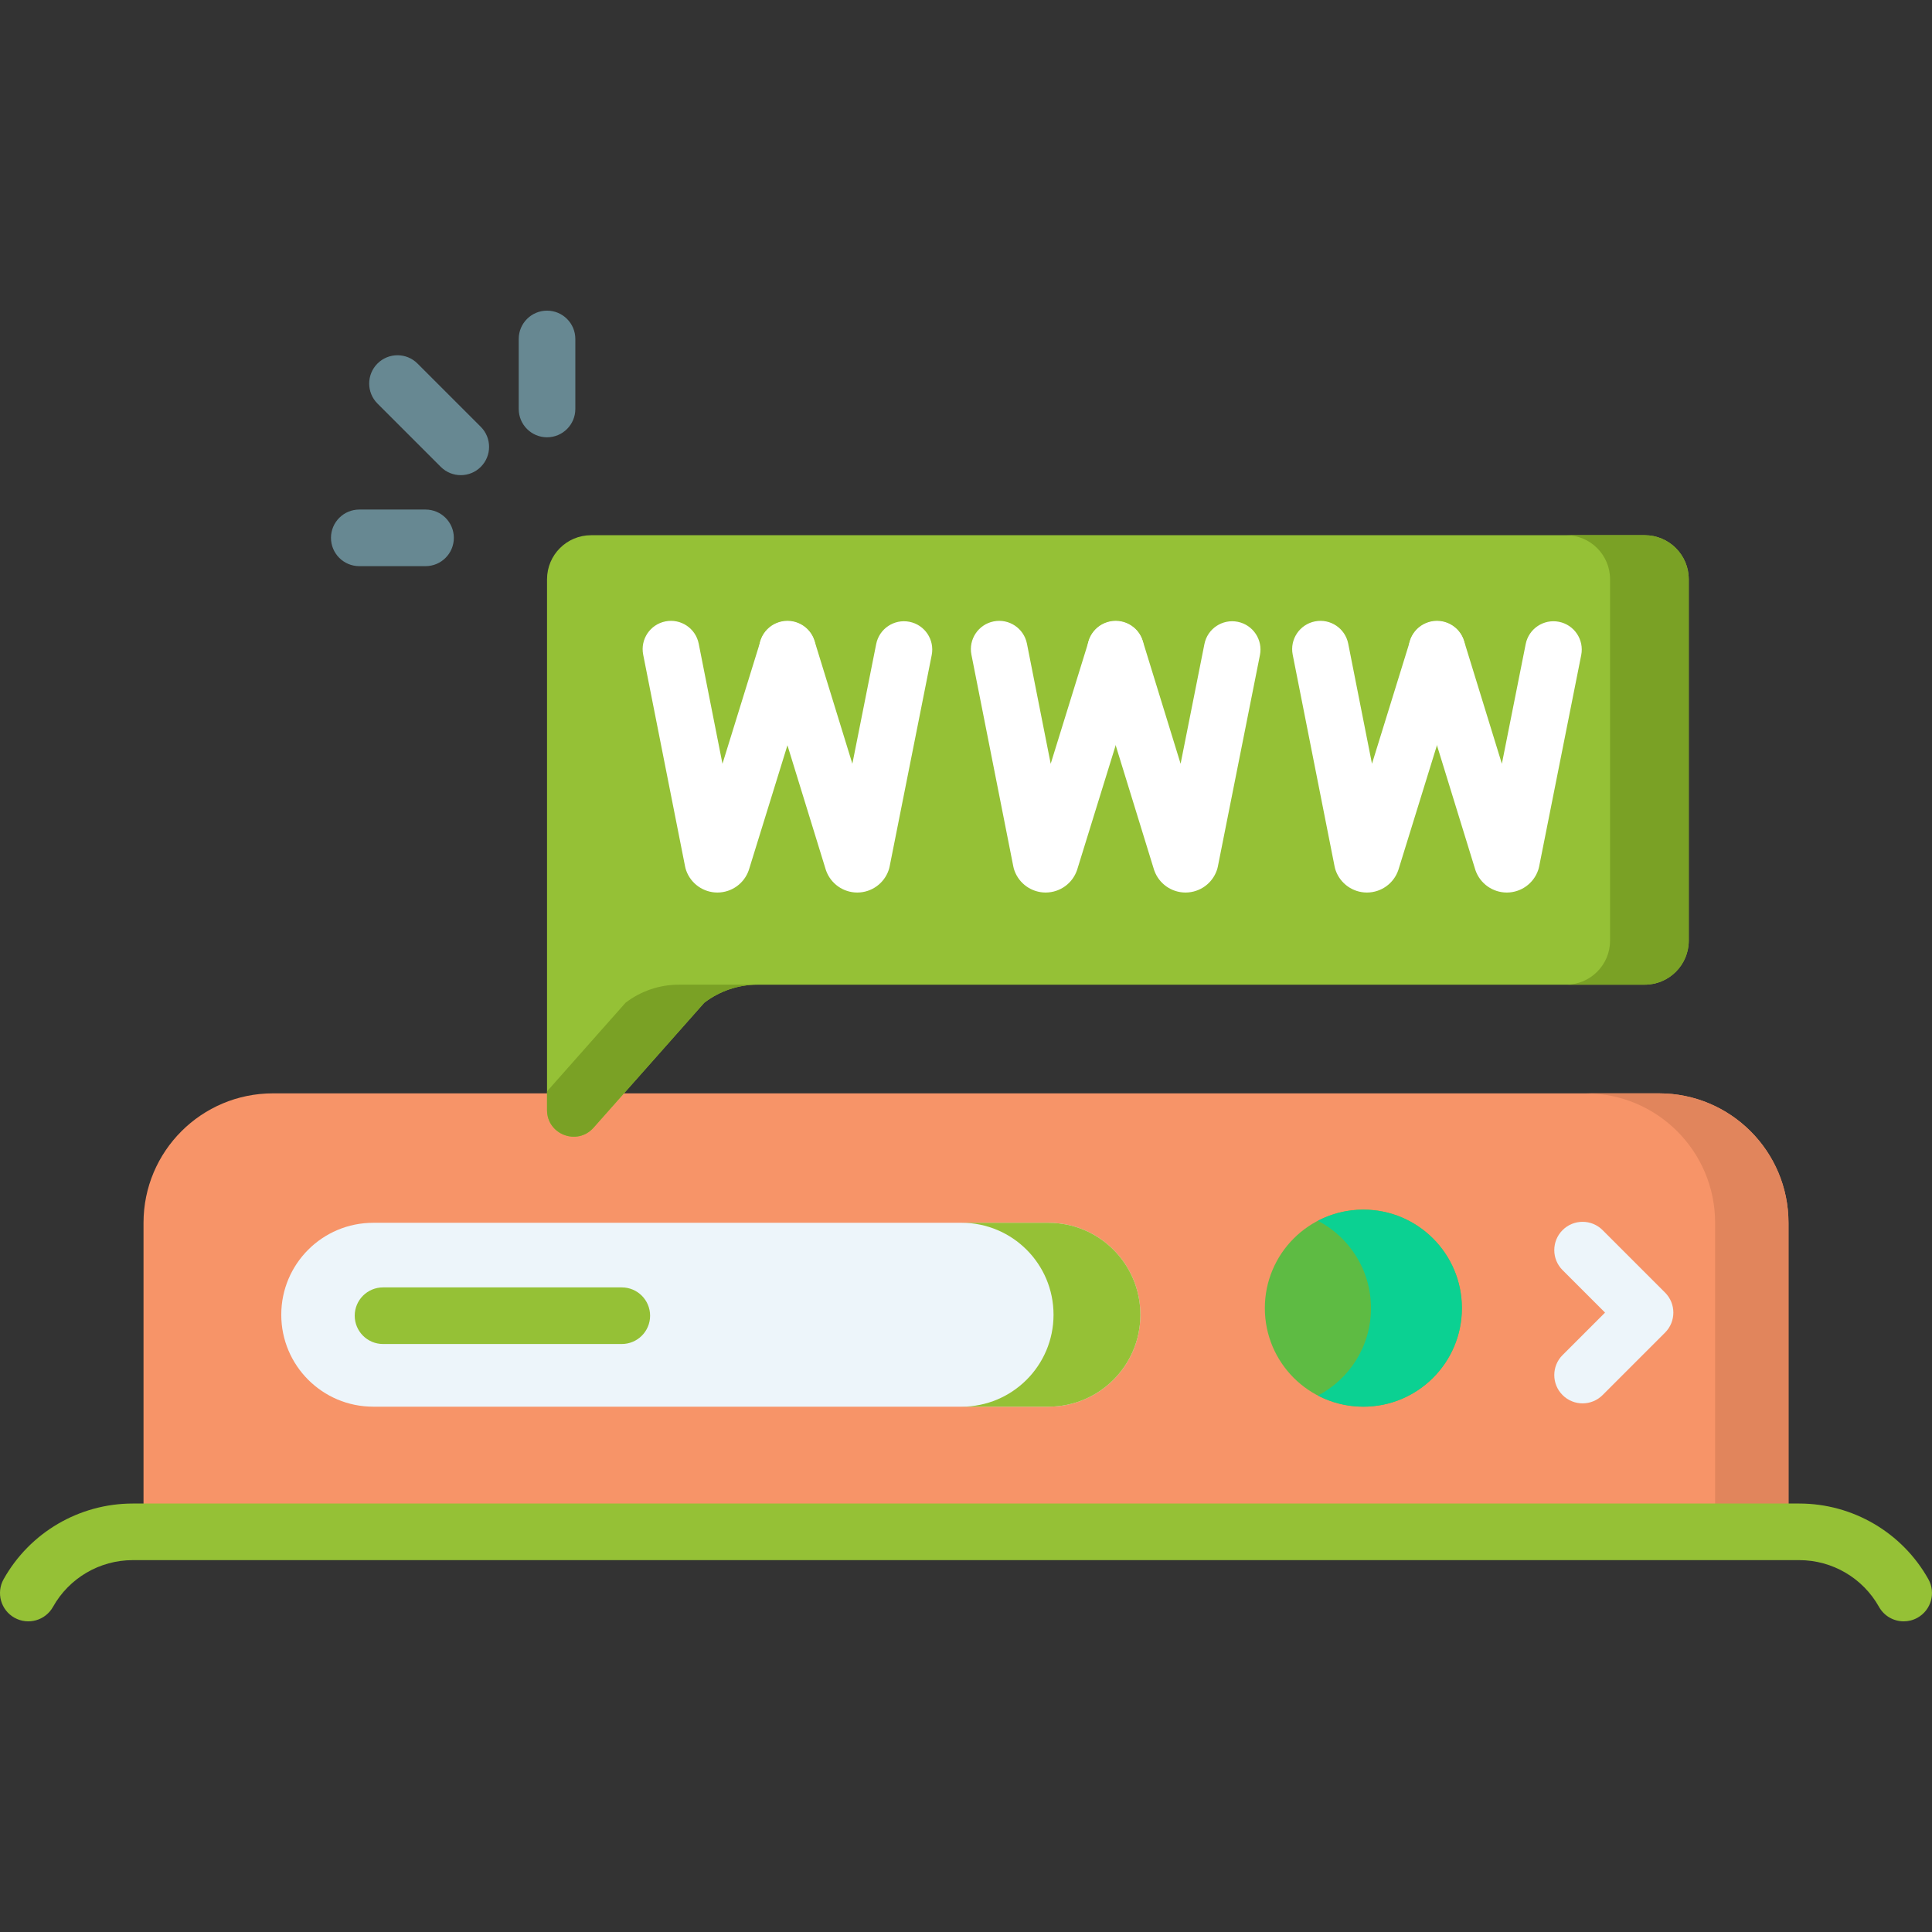 <?xml version="1.0"?>
<svg xmlns="http://www.w3.org/2000/svg" xmlns:xlink="http://www.w3.org/1999/xlink" xmlns:svgjs="http://svgjs.com/svgjs" version="1.1" width="512" height="512" x="0" y="0" viewBox="0 0 512.003 512.003" style="enable-background:new 0 0 512 512" xml:space="preserve" class=""><rect x="0" y="0" width="512.003" height="512.003" fill="#333333" stroke="none"/><g><g xmlns="http://www.w3.org/2000/svg"><path d="m473.968 405.955h-435.934v-81.905c0-18.941 15.355-34.297 34.297-34.297h367.341c18.941 0 34.297 15.355 34.297 34.297v81.905z" fill="#f79468" data-original="#02c7dd" style="" class=""/><path d="m439.672 289.753h-19.444c18.941 0 34.297 15.355 34.297 34.297v81.905h19.444v-81.905c-.001-18.942-15.356-34.297-34.297-34.297z" fill="#e1855c" data-original="#07b2cd" style="" class=""/><path d="m277.85 372.787h-178.945c-13.457 0-24.366-10.909-24.366-24.366 0-13.457 10.909-24.366 24.366-24.366h178.945c13.457 0 24.366 10.909 24.366 24.366 0 13.457-10.909 24.366-24.366 24.366z" fill="#edf5fa" data-original="#edf5fa" style="" class=""/><path d="m277.85 324.055h-23.016c13.457 0 24.366 10.909 24.366 24.366 0 13.457-10.909 24.366-24.366 24.366h23.016c13.457 0 24.366-10.909 24.366-24.366 0-13.457-10.909-24.366-24.366-24.366z" fill="#95c136" data-original="#d0e7f2" style="" class=""/><circle cx="361.309" cy="346.677" fill="#5ebb43" r="26.11" data-original="#00f2a6" style="" class=""/><path d="m361.309 320.568c-4.347 0-8.442 1.068-12.047 2.947 8.355 4.354 14.063 13.089 14.063 23.163s-5.708 18.808-14.063 23.163c3.605 1.879 7.7 2.947 12.047 2.947 14.42 0 26.11-11.69 26.11-26.11s-11.691-26.11-26.11-26.11z" fill="#0bd192" data-original="#05e39c" style="" class=""/><path d="m435.865 260.951h-235.122c-5.105 0-10.066 1.686-14.114 4.796l-29.333 33.107c-4.303 4.856-12.327 1.813-12.327-4.675v-140.666c0-6.449 5.228-11.676 11.676-11.676h279.22c6.449 0 11.676 5.228 11.676 11.676v95.761c0 6.449-5.227 11.677-11.676 11.677z" fill="#95c136" data-original="#d0e7f2" style="" class=""/><g fill="#b7d9eb"><path d="m165.773 265.747-20.804 23.48v4.951c0 6.488 8.024 9.531 12.327 4.675l29.333-33.107c4.048-3.11 9.01-4.796 14.114-4.796h-20.856c-5.104.001-10.066 1.687-14.114 4.797z" fill="#7aa125" data-original="#b7d9eb" style="" class=""/><path d="m435.865 141.837h-20.855c6.449 0 11.676 5.228 11.676 11.676v95.761c0 6.448-5.228 11.676-11.676 11.676h20.856c6.448 0 11.676-5.228 11.676-11.676v-95.761c-.001-6.448-5.228-11.676-11.677-11.676z" fill="#7aa125" data-original="#b7d9eb" style="" class=""/></g><g><path d="m504.508 429.676c-2.627 0-5.176-1.382-6.551-3.838-4.277-7.639-12.372-12.384-21.126-12.384h-441.66c-8.754 0-16.849 4.745-21.126 12.384-2.022 3.615-6.591 4.907-10.208 2.88-3.614-2.023-4.904-6.594-2.88-10.208 6.926-12.371 20.036-20.056 34.214-20.056h441.66c14.178 0 27.288 7.685 34.214 20.056 2.024 3.614.734 8.185-2.88 10.208-1.159.65-2.416.958-3.657.958z" fill="#95c136" data-original="#d0e7f2" style="" class=""/></g><g><path d="m419.403 371.909c-1.919 0-3.839-.732-5.303-2.197-2.929-2.929-2.929-7.678 0-10.606l11.254-11.254-11.254-11.254c-2.929-2.929-2.929-7.678 0-10.606 2.929-2.929 7.678-2.929 10.606 0l16.557 16.557c2.929 2.929 2.929 7.678 0 10.606l-16.557 16.557c-1.464 1.465-3.383 2.197-5.303 2.197z" fill="#edf5fa" data-original="#edf5fa" style="" class=""/></g><g><g><g><path d="m122.114 125.921c-1.919 0-3.839-.732-5.303-2.197l-16.775-16.775c-2.929-2.929-2.929-7.678 0-10.606 2.929-2.929 7.678-2.929 10.606 0l16.775 16.775c2.929 2.929 2.929 7.678 0 10.606-1.464 1.465-3.384 2.197-5.303 2.197z" fill="#678892" data-original="#6cf5c2" style="" class=""/></g></g><g><g><path d="m112.774 150.038h-17.56c-4.142 0-7.5-3.358-7.5-7.5s3.358-7.5 7.5-7.5h17.561c4.142 0 7.5 3.358 7.5 7.5s-3.359 7.5-7.501 7.5z" fill="#678892" data-original="#6cf5c2" style="" class=""/></g></g><g><g><path d="m144.969 115.886c-4.142 0-7.5-3.358-7.5-7.5v-18.561c0-4.142 3.358-7.5 7.5-7.5s7.5 3.358 7.5 7.5v18.561c0 4.142-3.358 7.5-7.5 7.5z" fill="#678892" data-original="#6cf5c2" style="" class=""/></g></g></g><g><g><path d="m190.126 236.532c-3.713 0-7.035-2.342-8.279-5.845-.122-.344-.219-.697-.29-1.055l-11.105-56.141c-.804-4.063 1.839-8.009 5.902-8.813 4.065-.805 8.009 1.839 8.813 5.902l6.296 31.831 10.056-32.489c1.225-3.957 5.426-6.171 9.382-4.947s6.172 5.425 4.947 9.382l-17.339 56.02c-.02.065-.042.131-.063.196-1.203 3.538-4.522 5.933-8.259 5.958-.021.001-.041.001-.061.001z" fill="#ffffff" data-original="#017297" style="" class=""/></g><g><path d="m227.19 236.532c-3.713 0-7.035-2.342-8.279-5.845-.036-.1-.069-.201-.1-.303l-17.295-56.141c-1.22-3.958 1.001-8.156 4.959-9.375s8.157 1.001 9.375 4.959l10.036 32.578 6.315-31.729c.809-4.063 4.755-6.699 8.82-5.892 4.063.809 6.7 4.757 5.892 8.82l-11.149 56.02c-.064.322-.149.639-.255.95-1.203 3.538-4.522 5.933-8.259 5.958-.019 0-.04 0-.06 0z" fill="#ffffff" data-original="#017297" style="" class=""/></g></g><g><g><path d="m277.111 236.532c-3.713 0-7.035-2.342-8.279-5.845-.122-.344-.219-.697-.29-1.055l-11.105-56.141c-.804-4.063 1.839-8.009 5.902-8.813 4.064-.805 8.009 1.839 8.813 5.902l6.296 31.831 10.056-32.489c1.225-3.957 5.426-6.171 9.382-4.947s6.171 5.425 4.947 9.382l-17.339 56.02c-.02.065-.042.131-.063.196-1.203 3.538-4.522 5.933-8.259 5.958-.021.001-.041.001-.061.001z" fill="#ffffff" data-original="#017297" style="" class=""/></g><g><path d="m314.176 236.532c-3.713 0-7.035-2.342-8.279-5.845-.036-.1-.069-.201-.1-.303l-17.295-56.141c-1.22-3.958 1.001-8.156 4.959-9.375s8.157 1.001 9.375 4.959l10.037 32.578 6.314-31.729c.809-4.063 4.757-6.699 8.82-5.892 4.063.809 6.7 4.757 5.892 8.82l-11.149 56.02c-.064.322-.149.639-.255.95-1.203 3.538-4.522 5.933-8.259 5.958-.02 0-.04 0-.06 0z" fill="#ffffff" data-original="#017297" style="" class=""/></g></g><g><g><path d="m362.253 236.532c-3.713 0-7.035-2.342-8.279-5.845-.122-.344-.219-.697-.29-1.055l-11.105-56.141c-.804-4.063 1.839-8.009 5.902-8.813 4.064-.805 8.009 1.839 8.813 5.902l6.296 31.831 10.056-32.489c1.225-3.957 5.427-6.171 9.382-4.947 3.957 1.225 6.171 5.425 4.947 9.382l-17.339 56.02c-.02.065-.042.131-.063.196-1.203 3.538-4.522 5.933-8.259 5.958-.02.001-.041.001-.061.001z" fill="#ffffff" data-original="#017297" style="" class=""/></g><g><path d="m399.318 236.532c-3.712 0-7.033-2.341-8.279-5.842-.036-.101-.07-.203-.101-.306l-17.295-56.141c-1.22-3.958 1.001-8.156 4.959-9.375s8.157 1.001 9.375 4.959l10.036 32.578 6.315-31.729c.809-4.063 4.758-6.699 8.82-5.892 4.063.809 6.7 4.757 5.892 8.82l-11.149 56.02c-.064.322-.149.639-.255.95-1.203 3.538-4.521 5.932-8.257 5.958-.019 0-.04 0-.061 0z" fill="#ffffff" data-original="#017297" style="" class=""/></g></g><g><path d="m164.784 356.177h-63.28c-4.142 0-7.5-3.358-7.5-7.5s3.358-7.5 7.5-7.5h63.28c4.142 0 7.5 3.358 7.5 7.5s-3.358 7.5-7.5 7.5z" fill="#95c136" data-original="#d0e7f2" style="" class=""/></g></g></g></svg>

